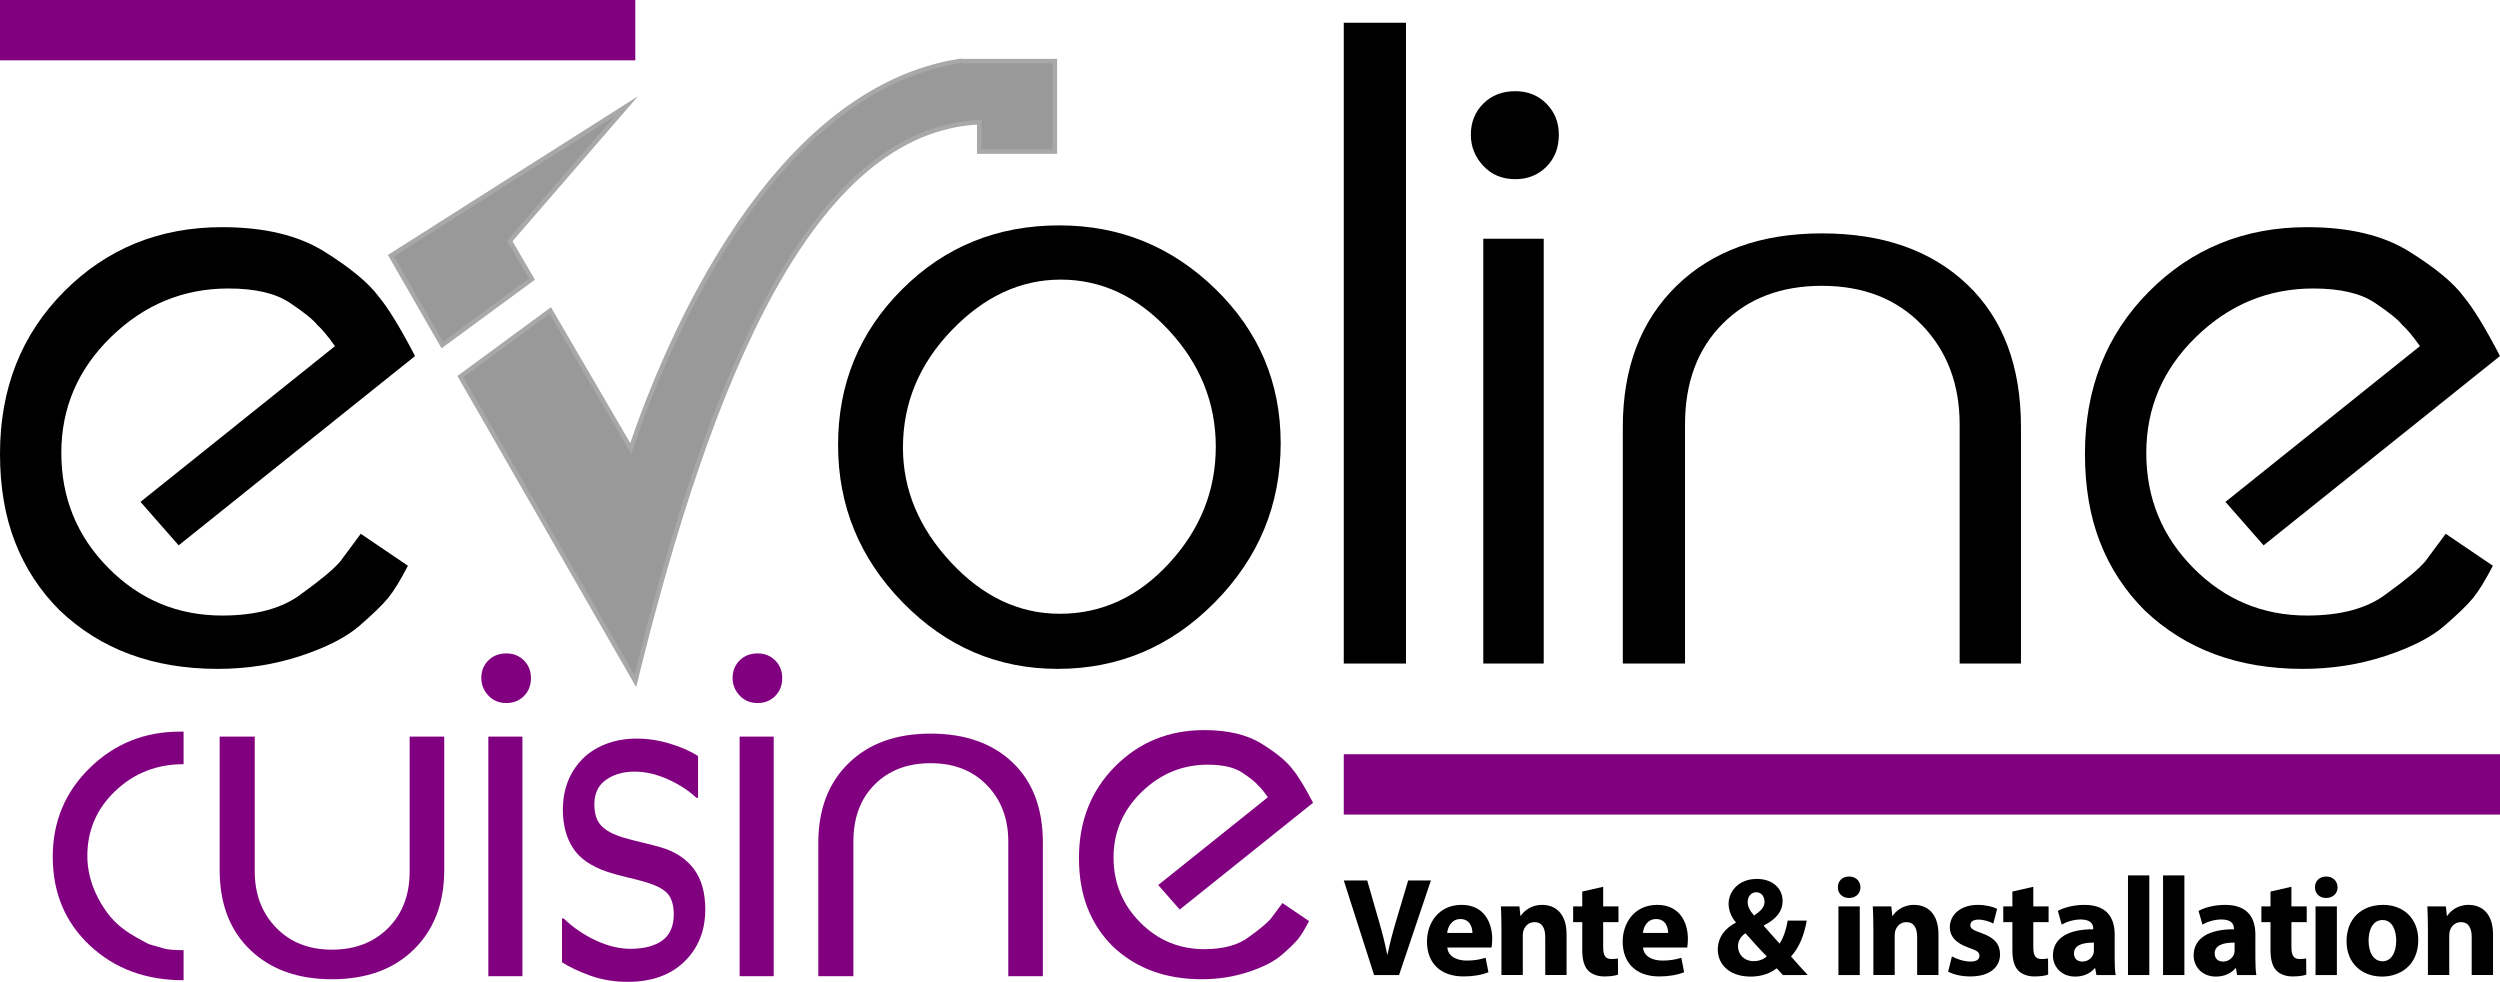 <?xml version="1.0" encoding="utf-8"?>
<!-- Generator: Adobe Illustrator 16.0.0, SVG Export Plug-In . SVG Version: 6.00 Build 0)  -->
<!DOCTYPE svg PUBLIC "-//W3C//DTD SVG 1.1//EN" "http://www.w3.org/Graphics/SVG/1.1/DTD/svg11.dtd">
<svg version="1.1" id="Calque_2" xmlns="http://www.w3.org/2000/svg" xmlns:xlink="http://www.w3.org/1999/xlink" x="0px" y="0px"
	 width="552.434px" height="216.96px" viewBox="0 0 552.434 216.96" enable-background="new 0 0 552.434 216.96"
	 xml:space="preserve">
<g>
	<g>
		<path fill="#81007F" d="M40.565,168.866c-5.909,0-10.93,1.966-15.064,5.895c-4.137,3.929-6.203,8.722-6.203,14.377
			c0,3.159,0.793,6.263,2.382,9.311c1.587,3.049,3.525,5.381,5.815,6.995c0.665,0.516,1.587,1.103,2.77,1.764
			c1.18,0.661,2.066,1.138,2.658,1.432l3.434,0.991c0.886,0.222,2.288,0.331,4.209,0.331v6.646c-8.346,0-15.25-2.56-20.714-7.683
			c-5.465-5.121-8.197-11.661-8.197-19.621c0-7.738,2.731-14.279,8.197-19.622c5.464-5.343,12.11-8.015,19.938-8.015h0.775V168.866z
			"/>
		<path fill="#81007F" d="M98.164,192.238c0,7.311-2.234,13.164-6.701,17.557c-4.469,4.395-10.506,6.591-18.111,6.591
			c-7.532,0-13.552-2.16-18.055-6.48c-4.505-4.32-6.757-10.208-6.757-17.667v-29.465h7.754v29.797c0,5.022,1.568,9.157,4.708,12.406
			c3.138,3.25,7.255,4.873,12.351,4.873c5.096,0,9.23-1.587,12.406-4.763c3.174-3.174,4.763-7.347,4.763-12.517v-29.797h7.643
			V192.238z"/>
		<path fill="#81007F" d="M111.898,144.386c1.551,0,2.842,0.518,3.877,1.551c1.033,1.035,1.55,2.326,1.55,3.877
			c0,1.625-0.517,2.955-1.55,3.988c-1.035,1.034-2.326,1.551-3.877,1.551c-1.625,0-2.955-0.555-3.988-1.662
			c-1.035-1.107-1.551-2.398-1.551-3.877c0-1.551,0.516-2.842,1.551-3.877C108.943,144.903,110.272,144.386,111.898,144.386z
			 M107.91,162.773h7.532v52.947h-7.532V162.773z"/>
		<path fill="#81007F" d="M155.848,200.941c0,4.682-1.529,8.522-4.587,11.521c-3.059,2.999-7.234,4.498-12.528,4.498
			c-2.998,0-5.747-0.452-8.249-1.354c-2.502-0.901-4.6-1.889-6.291-2.96v-9.685h0.362c2.151,2.051,4.544,3.68,7.18,4.889
			c2.634,1.209,5.161,1.813,7.578,1.813c2.997,0,5.342-0.611,7.034-1.836c1.692-1.224,2.539-3.151,2.539-5.783
			c0-2.02-0.459-3.549-1.378-4.59c-0.919-1.04-2.683-1.928-5.294-2.662c-0.967-0.275-2.23-0.597-3.789-0.964
			c-1.56-0.367-2.979-0.765-4.261-1.193c-3.553-1.193-6.073-2.944-7.56-5.255s-2.23-5.148-2.23-8.515c0-2.111,0.344-4.1,1.033-5.967
			c0.689-1.866,1.734-3.534,3.137-5.003c1.354-1.438,3.076-2.577,5.167-3.42c2.09-0.841,4.429-1.262,7.016-1.262
			c2.417,0,4.865,0.375,7.343,1.125c2.478,0.75,4.538,1.66,6.182,2.73v9.226h-0.362c-1.741-1.621-3.856-2.99-6.346-4.108
			c-2.49-1.116-4.931-1.675-7.324-1.675c-2.49,0-4.593,0.604-6.31,1.813s-2.574,3.006-2.574,5.393c0,2.111,0.52,3.703,1.559,4.773
			c1.015,1.071,2.659,1.943,4.931,2.616c1.257,0.367,2.665,0.734,4.225,1.102c1.559,0.367,2.858,0.704,3.898,1.01
			c3.167,0.918,5.607,2.494,7.324,4.728C154.99,194.21,155.848,197.209,155.848,200.941z"/>
		<path fill="#81007F" d="M167.423,144.386c1.551,0,2.842,0.518,3.877,1.551c1.033,1.035,1.55,2.326,1.55,3.877
			c0,1.625-0.517,2.955-1.55,3.988c-1.035,1.034-2.326,1.551-3.877,1.551c-1.625,0-2.955-0.555-3.988-1.662
			c-1.035-1.107-1.551-2.398-1.551-3.877c0-1.551,0.516-2.842,1.551-3.877C164.469,144.903,165.798,144.386,167.423,144.386z
			 M163.436,162.773h7.532v52.947h-7.532V162.773z"/>
		<path fill="#81007F" d="M180.825,186.257c0-7.384,2.233-13.255,6.702-17.612c4.467-4.356,10.504-6.535,18.11-6.535
			c7.605,0,13.642,2.123,18.111,6.369c4.467,4.247,6.701,10.173,6.701,17.778v29.464h-7.643v-29.797
			c0-5.021-1.569-9.155-4.708-12.405c-3.14-3.249-7.293-4.874-12.461-4.874c-5.095,0-9.213,1.569-12.351,4.707
			c-3.14,3.14-4.708,7.33-4.708,12.572v29.797h-7.754V186.257z"/>
		<path fill="#81007F" d="M260.688,200.988l-4.754-5.417l24.239-19.408c-0.887-1.254-1.625-2.138-2.216-2.653
			c-0.516-0.663-1.659-1.584-3.432-2.765c-1.772-1.179-4.32-1.769-7.642-1.769c-5.611,0-10.483,2.013-14.616,6.037
			c-4.135,4.025-6.201,8.844-6.201,14.455c0,5.612,1.956,10.395,5.869,14.345c3.913,3.951,8.638,5.926,14.176,5.926
			c4.282,0,7.604-0.923,9.967-2.77c2.361-1.697,3.948-3.026,4.762-3.987l2.548-3.434l5.877,3.987
			c-0.96,1.847-1.791,3.195-2.492,4.043c-0.702,0.85-1.883,1.994-3.544,3.434c-1.662,1.44-4.118,2.697-7.366,3.767
			c-3.25,1.069-6.685,1.606-10.302,1.606c-8.05,0-14.621-2.438-19.717-7.312c-2.437-2.437-4.283-5.261-5.538-8.474
			c-1.257-3.212-1.883-6.885-1.883-11.021c0-8.122,2.659-14.86,7.976-20.215c5.317-5.354,11.888-8.03,19.717-8.03
			c5.242,0,9.488,1.016,12.738,3.046c3.249,2.032,5.501,3.896,6.757,5.594c1.181,1.403,2.695,3.877,4.542,7.421L260.688,200.988z"/>
	</g>
</g>
<g>
	<path d="M39.475,120.505l-8.429-9.604l42.976-34.412c-1.571-2.222-2.881-3.79-3.928-4.704c-0.915-1.175-2.943-2.808-6.085-4.9
		c-3.143-2.09-7.659-3.136-13.548-3.136c-9.949,0-18.587,3.569-25.915,10.703c-7.331,7.138-10.995,15.681-10.995,25.629
		c0,9.951,3.467,18.43,10.405,25.432c6.938,7.006,15.315,10.507,25.135,10.507c7.592,0,13.48-1.635,17.672-4.909
		c4.186-3.011,7-5.367,8.442-7.07l4.517-6.088l10.421,7.07c-1.703,3.273-3.176,5.664-4.419,7.168
		c-1.246,1.507-3.338,3.535-6.285,6.088c-2.946,2.553-7.3,4.781-13.06,6.678c-5.763,1.896-11.851,2.848-18.265,2.848
		c-14.272,0-25.923-4.321-34.958-12.962c-4.32-4.321-7.595-9.329-9.819-15.024C1.111,114.122,0,107.611,0,100.277
		C0,85.876,4.713,73.93,14.14,64.436c9.427-9.491,21.078-14.238,34.958-14.238c9.295,0,16.822,1.801,22.585,5.4
		c5.76,3.603,9.752,6.908,11.98,9.918c2.093,2.489,4.778,6.874,8.052,13.158L39.475,120.505z"/>
	<path d="M234.093,49.804c13.354,0,24.843,4.683,34.467,14.042c9.622,9.362,14.435,20.719,14.435,34.074
		c0,13.618-4.846,25.335-14.533,35.154c-9.69,9.819-21.277,14.729-34.761,14.729c-13.226,0-24.617-4.876-34.172-14.632
		c-9.559-9.752-14.336-21.372-14.336-34.859c0-13.483,4.713-24.942,14.14-34.369S220.346,49.804,234.093,49.804z M199.528,98.902
		c0,9.298,3.523,17.743,10.575,25.334c7.048,7.595,15.079,11.391,24.088,11.391c9.267,0,17.329-3.731,24.184-11.194
		c6.855-7.463,10.283-16.036,10.283-25.727c0-9.688-3.461-18.264-10.381-25.727c-6.919-7.463-14.883-11.194-23.889-11.194
		c-8.88,0-16.908,3.731-24.088,11.194S199.528,89.083,199.528,98.902z"/>
	<path d="M296.937,5.027h13.747v141.598h-13.747V5.027z"/>
	<path d="M334.837,20.149c2.749,0,5.039,0.917,6.874,2.75c1.832,1.835,2.749,4.124,2.749,6.874c0,2.881-0.917,5.238-2.749,7.07
		c-1.835,1.835-4.125,2.75-6.874,2.75c-2.882,0-5.238-0.982-7.07-2.946c-1.835-1.964-2.749-4.253-2.749-6.874
		c0-2.75,0.914-5.039,2.749-6.874C329.599,21.067,331.956,20.149,334.837,20.149z M327.767,52.75h13.354v93.875h-13.354V52.75z"/>
	<path d="M358.599,94.385c0-13.091,3.958-23.5,11.882-31.226c7.92-7.724,18.623-11.587,32.109-11.587
		c13.483,0,24.187,3.765,32.11,11.292c7.92,7.53,11.881,18.037,11.881,31.521v52.24h-13.551V93.796
		c0-8.902-2.783-16.233-8.347-21.996c-5.566-5.76-12.931-8.641-22.094-8.641c-9.034,0-16.334,2.783-21.897,8.346
		c-5.566,5.566-8.347,12.996-8.347,22.291v52.829h-13.747V94.385z"/>
	<path d="M500.195,120.505l-8.43-9.604l42.976-34.412c-1.571-2.222-2.882-3.79-3.928-4.704c-0.914-1.175-2.942-2.808-6.085-4.9
		c-3.143-2.09-7.659-3.136-13.548-3.136c-9.948,0-18.587,3.569-25.915,10.703c-7.33,7.138-10.994,15.681-10.994,25.629
		c0,9.951,3.468,18.43,10.405,25.432c6.938,7.006,15.315,10.507,25.135,10.507c7.592,0,13.48-1.635,17.673-4.909
		c4.186-3.011,6.999-5.367,8.441-7.07l4.517-6.088l10.421,7.07c-1.703,3.273-3.176,5.664-4.418,7.168
		c-1.246,1.507-3.339,3.535-6.285,6.088c-2.945,2.553-7.3,4.781-13.06,6.678c-5.763,1.896-11.852,2.848-18.265,2.848
		c-14.272,0-25.924-4.321-34.957-12.962c-4.321-4.321-7.595-9.329-9.82-15.024c-2.228-5.695-3.338-12.207-3.338-19.541
		c0-14.401,4.713-26.347,14.14-35.841c9.427-9.491,21.078-14.238,34.958-14.238c9.295,0,16.821,1.801,22.585,5.4
		c5.76,3.603,9.752,6.908,11.979,9.918c2.093,2.489,4.777,6.874,8.052,13.158L500.195,120.505z"/>
</g>
<g>
	<path d="M303.637,215.457l-6.697-20.898h5.178l2.543,8.837c0.713,2.48,1.363,4.868,1.859,7.472h0.094
		c0.527-2.511,1.178-4.992,1.891-7.379l2.667-8.93h5.022l-7.038,20.898H303.637z"/>
	<path d="M319.819,209.379c0.154,1.954,2.077,2.883,4.278,2.883c1.612,0,2.915-0.217,4.186-0.62l0.62,3.194
		c-1.55,0.62-3.441,0.93-5.488,0.93c-5.146,0-8.092-2.977-8.092-7.721c0-3.845,2.387-8.092,7.658-8.092
		c4.898,0,6.76,3.814,6.76,7.565c0,0.806-0.094,1.519-0.155,1.86H319.819z M325.369,206.155c0-1.147-0.496-3.07-2.667-3.07
		c-1.984,0-2.79,1.799-2.914,3.07H325.369z"/>
	<path d="M331.784,205.132c0-1.892-0.063-3.504-0.124-4.837h4.093l0.217,2.077h0.093c0.62-0.961,2.171-2.418,4.683-2.418
		c3.1,0,5.426,2.046,5.426,6.511v8.992h-4.713v-8.403c0-1.953-0.683-3.286-2.388-3.286c-1.302,0-2.077,0.899-2.388,1.767
		c-0.124,0.279-0.186,0.744-0.186,1.178v8.744h-4.713V205.132z"/>
	<path d="M354.259,195.954v4.341h3.38v3.473h-3.38v5.488c0,1.83,0.435,2.667,1.86,2.667c0.59,0,1.055-0.062,1.396-0.124l0.031,3.565
		c-0.62,0.248-1.736,0.403-3.069,0.403c-1.52,0-2.791-0.527-3.535-1.302c-0.868-0.899-1.303-2.356-1.303-4.496v-6.201h-2.015v-3.473
		h2.015v-3.287L354.259,195.954z"/>
	<path d="M363.063,209.379c0.155,1.954,2.078,2.883,4.279,2.883c1.612,0,2.914-0.217,4.186-0.62l0.62,3.194
		c-1.55,0.62-3.441,0.93-5.487,0.93c-5.147,0-8.093-2.977-8.093-7.721c0-3.845,2.388-8.092,7.658-8.092
		c4.899,0,6.759,3.814,6.759,7.565c0,0.806-0.093,1.519-0.154,1.86H363.063z M368.614,206.155c0-1.147-0.496-3.07-2.667-3.07
		c-1.984,0-2.79,1.799-2.914,3.07H368.614z"/>
	<path d="M393.972,215.457c-0.434-0.465-0.868-0.93-1.364-1.488c-1.364,1.054-3.256,1.83-5.736,1.83
		c-5.054,0-7.286-3.008-7.286-5.922c0-2.759,1.581-4.744,3.969-5.984v-0.124c-0.899-0.992-1.581-2.543-1.581-4.031
		c0-2.635,2.077-5.519,6.264-5.519c3.225,0,5.674,1.891,5.674,4.898c0,2.108-1.24,3.907-4.124,5.364l-0.031,0.124
		c1.21,1.333,2.48,2.853,3.504,3.907c0.837-1.302,1.488-3.225,1.768-5.085h4.217c-0.559,3.163-1.612,5.86-3.473,7.938
		c1.178,1.333,2.388,2.698,3.689,4.093H393.972z M390.407,211.333c-1.303-1.303-3.008-3.194-4.713-5.116
		c-0.868,0.62-1.644,1.52-1.644,2.884c0,1.767,1.333,3.286,3.473,3.286C388.763,212.387,389.787,211.922,390.407,211.333z
		 M386.19,199.303c0,1.054,0.496,1.984,1.426,3.007c1.52-1.054,2.295-1.86,2.295-3.07c0-0.992-0.589-2.077-1.829-2.077
		C386.872,197.163,386.19,198.217,386.19,199.303z"/>
	<path d="M411.114,196.078c0,1.302-0.992,2.356-2.543,2.356c-1.488,0-2.48-1.055-2.449-2.356c-0.031-1.364,0.961-2.388,2.48-2.388
		S411.083,194.714,411.114,196.078z M406.246,215.457v-15.162h4.713v15.162H406.246z"/>
	<path d="M413.964,205.132c0-1.892-0.063-3.504-0.124-4.837h4.093l0.217,2.077h0.093c0.62-0.961,2.171-2.418,4.682-2.418
		c3.102,0,5.427,2.046,5.427,6.511v8.992h-4.713v-8.403c0-1.953-0.683-3.286-2.388-3.286c-1.303,0-2.077,0.899-2.388,1.767
		c-0.124,0.279-0.186,0.744-0.186,1.178v8.744h-4.713V205.132z"/>
	<path d="M431.324,211.333c0.868,0.527,2.667,1.147,4.062,1.147c1.427,0,2.016-0.496,2.016-1.271c0-0.775-0.465-1.147-2.232-1.736
		c-3.132-1.055-4.341-2.76-4.31-4.558c0-2.822,2.418-4.961,6.17-4.961c1.768,0,3.349,0.403,4.278,0.868l-0.837,3.255
		c-0.682-0.372-1.984-0.868-3.286-0.868c-1.147,0-1.799,0.465-1.799,1.24c0,0.713,0.59,1.085,2.449,1.736
		c2.884,0.992,4.094,2.45,4.124,4.682c0,2.822-2.232,4.899-6.573,4.899c-1.984,0-3.752-0.434-4.898-1.054L431.324,211.333z"/>
	<path d="M449.304,195.954v4.341h3.38v3.473h-3.38v5.488c0,1.83,0.435,2.667,1.86,2.667c0.59,0,1.055-0.062,1.396-0.124l0.031,3.565
		c-0.62,0.248-1.736,0.403-3.069,0.403c-1.52,0-2.791-0.527-3.535-1.302c-0.868-0.899-1.303-2.356-1.303-4.496v-6.201h-2.015v-3.473
		h2.015v-3.287L449.304,195.954z"/>
	<path d="M463.254,215.457l-0.279-1.519h-0.093c-0.992,1.209-2.542,1.86-4.341,1.86c-3.069,0-4.898-2.232-4.898-4.651
		c0-3.938,3.534-5.829,8.898-5.798v-0.217c0-0.807-0.434-1.954-2.76-1.954c-1.55,0-3.193,0.527-4.186,1.147l-0.868-3.038
		c1.054-0.589,3.132-1.333,5.892-1.333c5.054,0,6.666,2.977,6.666,6.542v5.271c0,1.458,0.062,2.853,0.217,3.69H463.254z
		 M462.697,208.294c-2.48-0.031-4.403,0.559-4.403,2.388c0,1.209,0.807,1.798,1.86,1.798c1.179,0,2.14-0.775,2.45-1.736
		c0.062-0.248,0.093-0.527,0.093-0.806V208.294z"/>
	<path d="M470.229,193.442h4.713v22.014h-4.713V193.442z"/>
	<path d="M477.978,193.442h4.713v22.014h-4.713V193.442z"/>
	<path d="M494.347,215.457l-0.278-1.519h-0.094c-0.992,1.209-2.542,1.86-4.341,1.86c-3.069,0-4.898-2.232-4.898-4.651
		c0-3.938,3.534-5.829,8.898-5.798v-0.217c0-0.807-0.435-1.954-2.76-1.954c-1.55,0-3.193,0.527-4.186,1.147l-0.868-3.038
		c1.055-0.589,3.132-1.333,5.891-1.333c5.055,0,6.667,2.977,6.667,6.542v5.271c0,1.458,0.062,2.853,0.217,3.69H494.347z
		 M493.79,208.294c-2.48-0.031-4.403,0.559-4.403,2.388c0,1.209,0.807,1.798,1.86,1.798c1.179,0,2.14-0.775,2.449-1.736
		c0.063-0.248,0.094-0.527,0.094-0.806V208.294z"/>
	<path d="M506.344,195.954v4.341h3.38v3.473h-3.38v5.488c0,1.83,0.435,2.667,1.86,2.667c0.589,0,1.055-0.062,1.396-0.124
		l0.031,3.565c-0.62,0.248-1.736,0.403-3.07,0.403c-1.519,0-2.79-0.527-3.534-1.302c-0.868-0.899-1.302-2.356-1.302-4.496v-6.201
		h-2.016v-3.473h2.016v-3.287L506.344,195.954z"/>
	<path d="M516.543,196.078c0,1.302-0.992,2.356-2.543,2.356c-1.488,0-2.48-1.055-2.449-2.356c-0.031-1.364,0.961-2.388,2.48-2.388
		S516.512,194.714,516.543,196.078z M511.675,215.457v-15.162h4.713v15.162H511.675z"/>
	<path d="M534.37,207.705c0,5.55-3.938,8.093-8,8.093c-4.434,0-7.844-2.915-7.844-7.813c0-4.899,3.225-8.031,8.092-8.031
		C531.269,199.954,534.37,203.147,534.37,207.705z M523.393,207.86c0,2.604,1.086,4.558,3.102,4.558
		c1.829,0,3.007-1.829,3.007-4.558c0-2.264-0.868-4.558-3.007-4.558C524.231,203.302,523.393,205.628,523.393,207.86z"/>
	<path d="M536.505,205.132c0-1.892-0.063-3.504-0.124-4.837h4.093l0.217,2.077h0.093c0.62-0.961,2.171-2.418,4.682-2.418
		c3.102,0,5.427,2.046,5.427,6.511v8.992h-4.713v-8.403c0-1.953-0.683-3.286-2.388-3.286c-1.303,0-2.077,0.899-2.388,1.767
		c-0.124,0.279-0.186,0.744-0.186,1.178v8.744h-4.713V205.132z"/>
</g>
<rect x="296.937" y="166.667" fill="#81007F" width="255.497" height="13.333"/>
<rect fill="#81007F" width="140.385" height="13.333"/>
<g>
	<g>
		<polygon fill="#999999" stroke="#A8A8A8" stroke-miterlimit="10" points="112.635,53.251 138.385,23.501 86.385,56.501 
			97.723,76.237 117.545,61.667 		"/>
		<path fill="#999999" stroke="#A8A8A8" stroke-miterlimit="10" d="M211.885,13.501c-41,6.648-63.997,60.543-72.5,85.598
			L121.6,68.616l-19.866,14.603l38.652,67.283c16.5-67.114,38.904-121.674,76-123.5v6.5h16.708v-20H211.885z"/>
	</g>
</g>
</svg>
